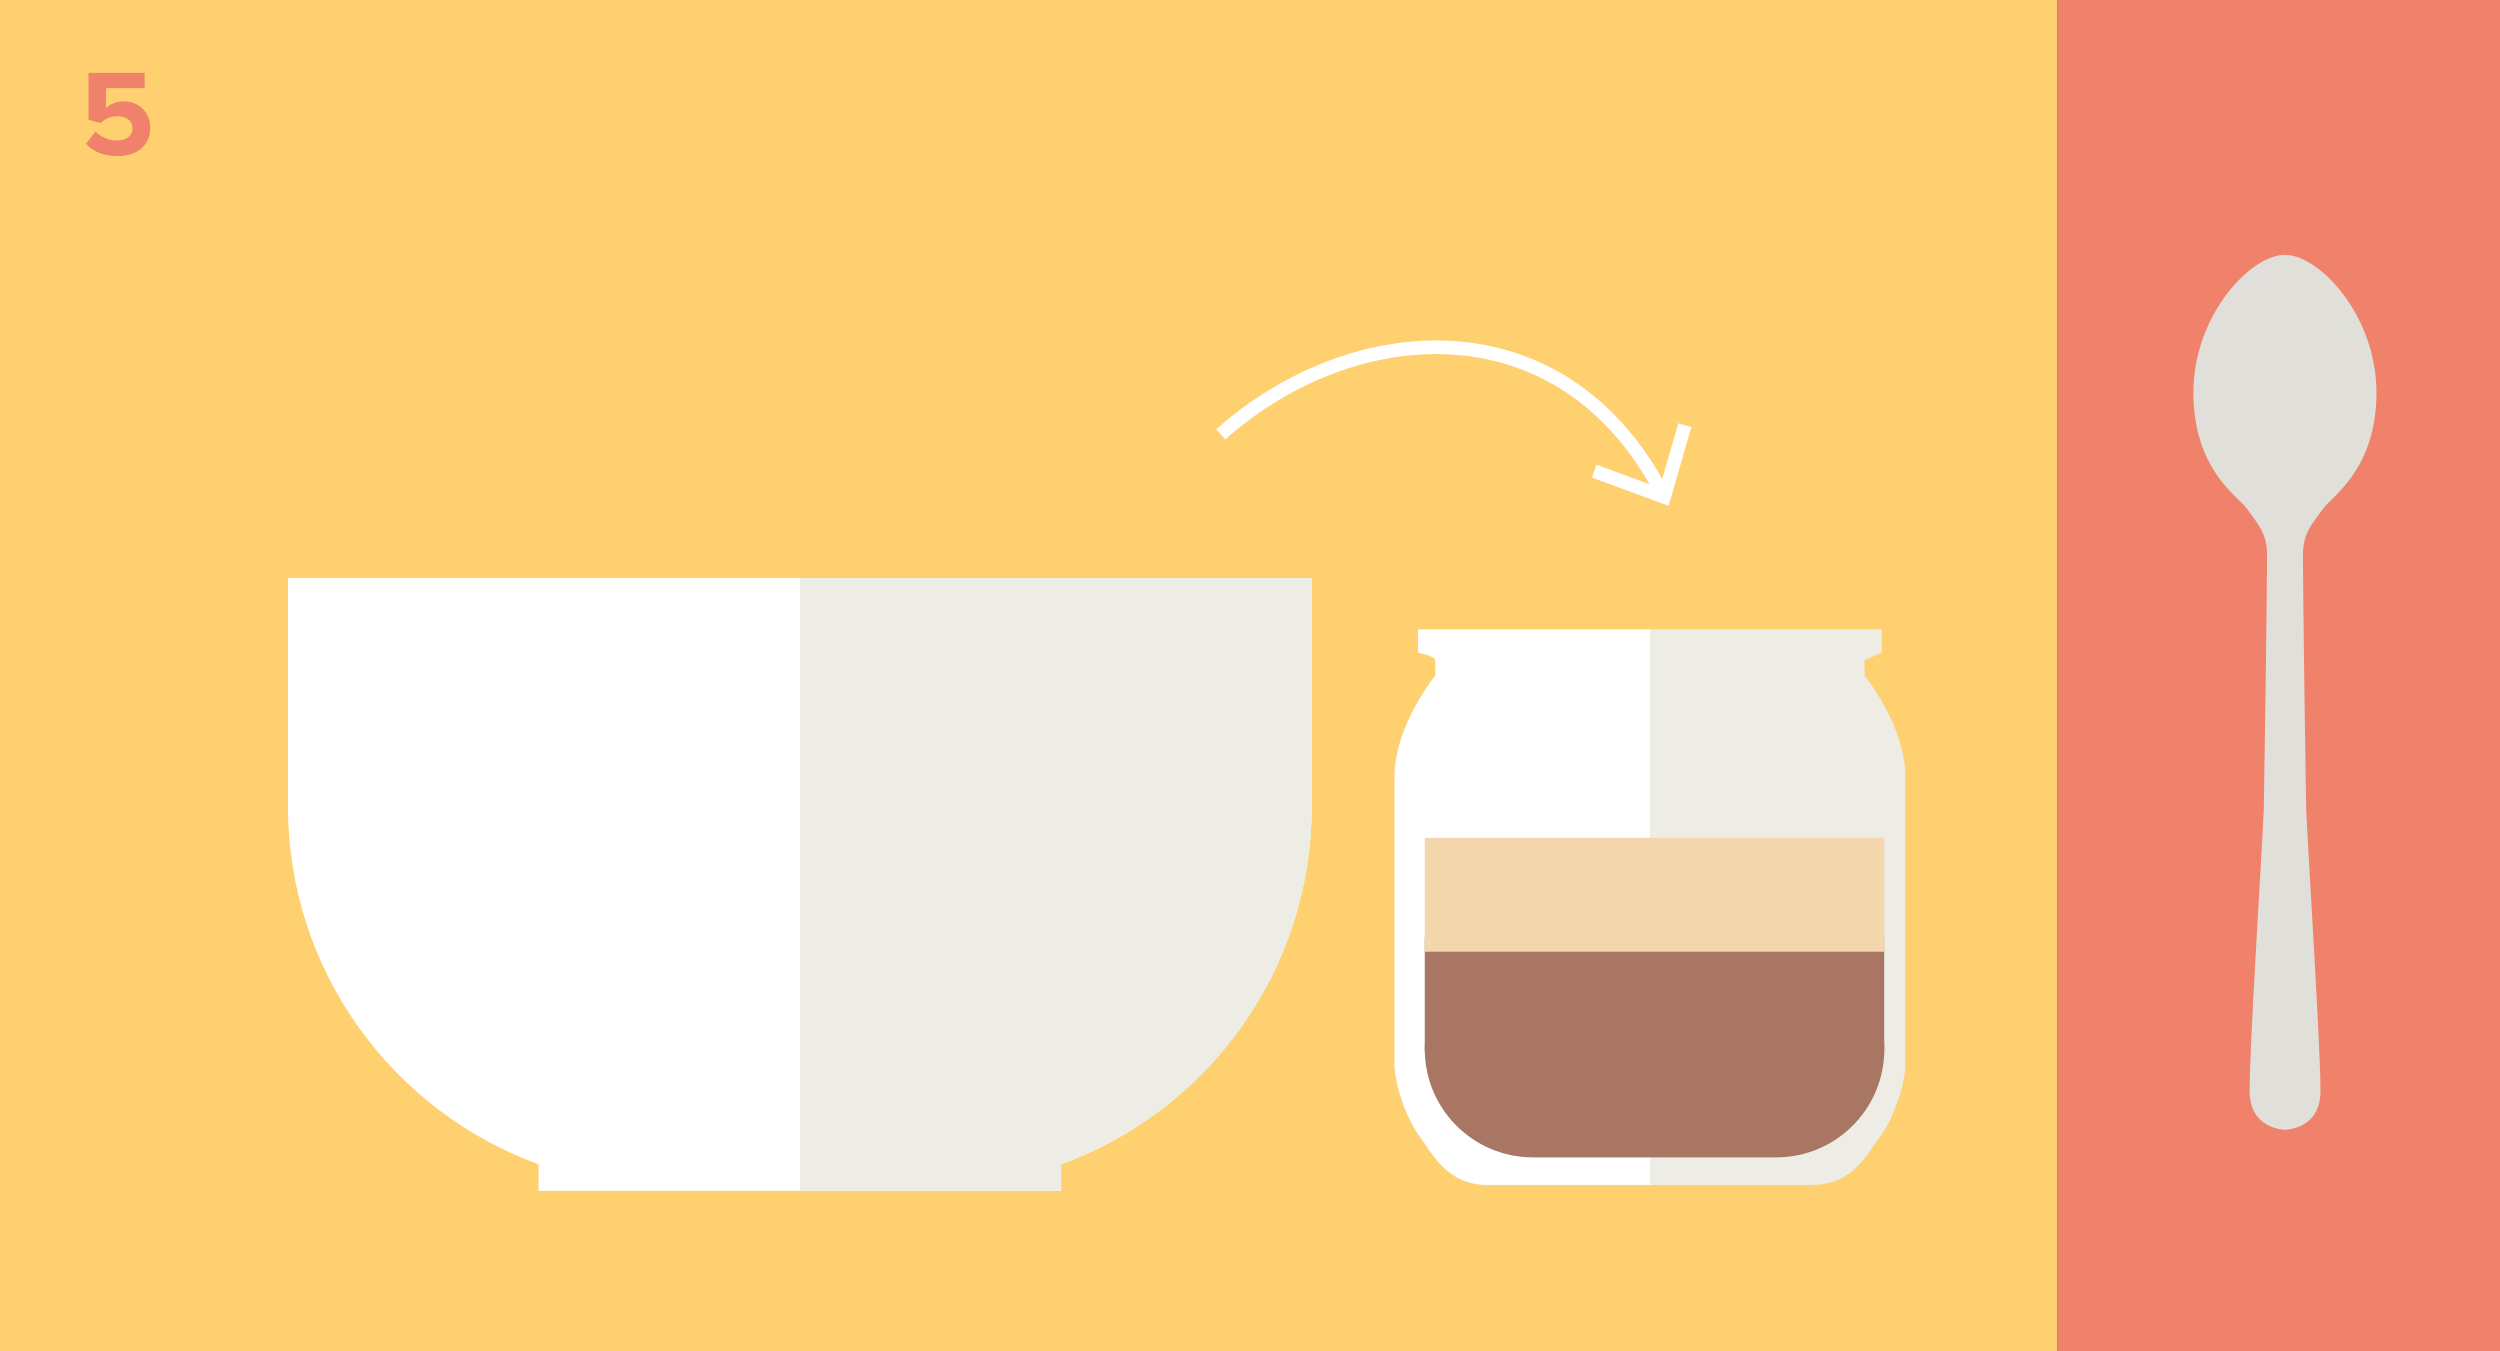 <?xml version="1.0" encoding="UTF-8"?> <svg xmlns="http://www.w3.org/2000/svg" id="Ebene_1" viewBox="0 0 183.54 99.21"><rect x="0" y="0" width="183.54" height="99.21" fill="#333333" stroke="none"/><defs><style> .cls-1 { fill: #e0dfda; } .cls-2 { fill: #fed06f; } .cls-3 { fill: #fff; } .cls-4 { fill: #f0826b; } .cls-5 { fill: #a97664; } .cls-6 { fill: #edece5; } .cls-7 { fill: none; stroke: #fff; } .cls-8 { fill: #f4d6ac; } </style></defs><rect class="cls-2" x="0" y="0" width="151.06" height="99.21"></rect><rect class="cls-4" x="151.06" y="0" width="32.48" height="99.21"></rect><path class="cls-4" d="M6.31,10.55l.71-.89c.41.42.96.66,1.59.66.71,0,1.12-.41,1.12-.89,0-.53-.4-.89-1.08-.89-.5,0-.9.14-1.26.49l-.89-.23v-3.45h4.12v1.12h-2.84v1.47c.29-.29.77-.5,1.32-.5,1.02,0,1.93.73,1.93,1.94,0,1.28-.95,2.08-2.4,2.08-1.04,0-1.8-.34-2.31-.9Z"></path><path class="cls-1" d="M69.86,71.82c-2.99-.46-4.84-4.51-4.14-9.06.7-4.54,3.69-7.85,6.67-7.39,2.99.46,4.84,4.52,4.14,9.06-.7,4.54-3.69,7.85-6.67,7.39"></path><path class="cls-3" d="M21.14,42.44v16.75c0,12.09,7.67,22.38,18.4,26.29v1.95h38.36v-1.95c10.74-3.91,18.4-14.2,18.4-26.29v-16.75H21.14Z"></path><path class="cls-6" d="M96.31,59.19v-16.75h-37.58v44.98h19.18v-1.95c10.74-3.9,18.4-14.2,18.4-26.28"></path><path class="cls-7" d="M89.62,31.89c9.74-8.67,25.28-9.78,32.55,4.59"></path><polyline class="cls-7" points="117.04 34.59 122.17 36.48 123.69 31.22"></polyline><path class="cls-6" d="M105.39,49.6v-1.11c0-.35-1.27-.59-1.27-.59v-1.7h34.04v1.7s-1.28.6-1.27.59v1.11s2.99,3.64,2.99,7.42v21.15c0,1.38-.86,3.96-1.81,5.21-.94,1.24-1.97,3.62-5.07,3.62h-23.74c-3.1,0-4.13-2.37-5.07-3.62-.94-1.24-1.81-3.83-1.81-5.21v-21.15c0-3.78,2.99-7.42,2.99-7.42"></path><path class="cls-3" d="M109.27,86.99c-3.1,0-4.13-2.37-5.07-3.61-.94-1.24-1.81-3.83-1.81-5.2v-21.15c0-3.78,2.99-7.42,2.99-7.42v-1.11c0-.35-1.27-.59-1.27-.59v-1.7h17.02v40.78h-11.87Z"></path><path class="cls-5" d="M112.54,69.09c-4.38,0-7.94,3.56-7.94,7.94s3.55,7.94,7.94,7.94h17.86c4.38,0,7.94-3.55,7.94-7.94s-3.55-7.94-7.94-7.94h-17.86Z"></path><rect class="cls-5" x="104.6" y="68.81" width="33.73" height="8.36"></rect><rect class="cls-8" x="104.6" y="61.51" width="33.73" height="8.36"></rect><path class="cls-1" d="M167.75,18.71h0c-2.54,0-6.72,4.46-6.72,10.11,0,5.65,3.3,7.65,3.9,8.49.71,1.01,1.51,1.77,1.51,3.4,0,2.54-.22,18.3-.24,18.69-.16,3.62-1.05,17.34-1.04,20.7,0,2.84,2.6,2.84,2.6,2.84,0,0,2.6,0,2.6-2.84,0-3.36-.89-17.08-1.05-20.7-.02-.39-.24-16.15-.24-18.69,0-1.63.79-2.39,1.51-3.4.6-.84,3.89-2.86,3.89-8.49,0-5.64-4.18-10.11-6.72-10.11"></path><path class="cls-1" d="M167.77,20.38c3.02.01,5.45,3.75,5.44,8.35-.02,4.6-2.49,8.31-5.51,8.3-3.02-.01-5.46-3.75-5.44-8.35.02-4.6,2.49-8.31,5.51-8.3"></path></svg> 